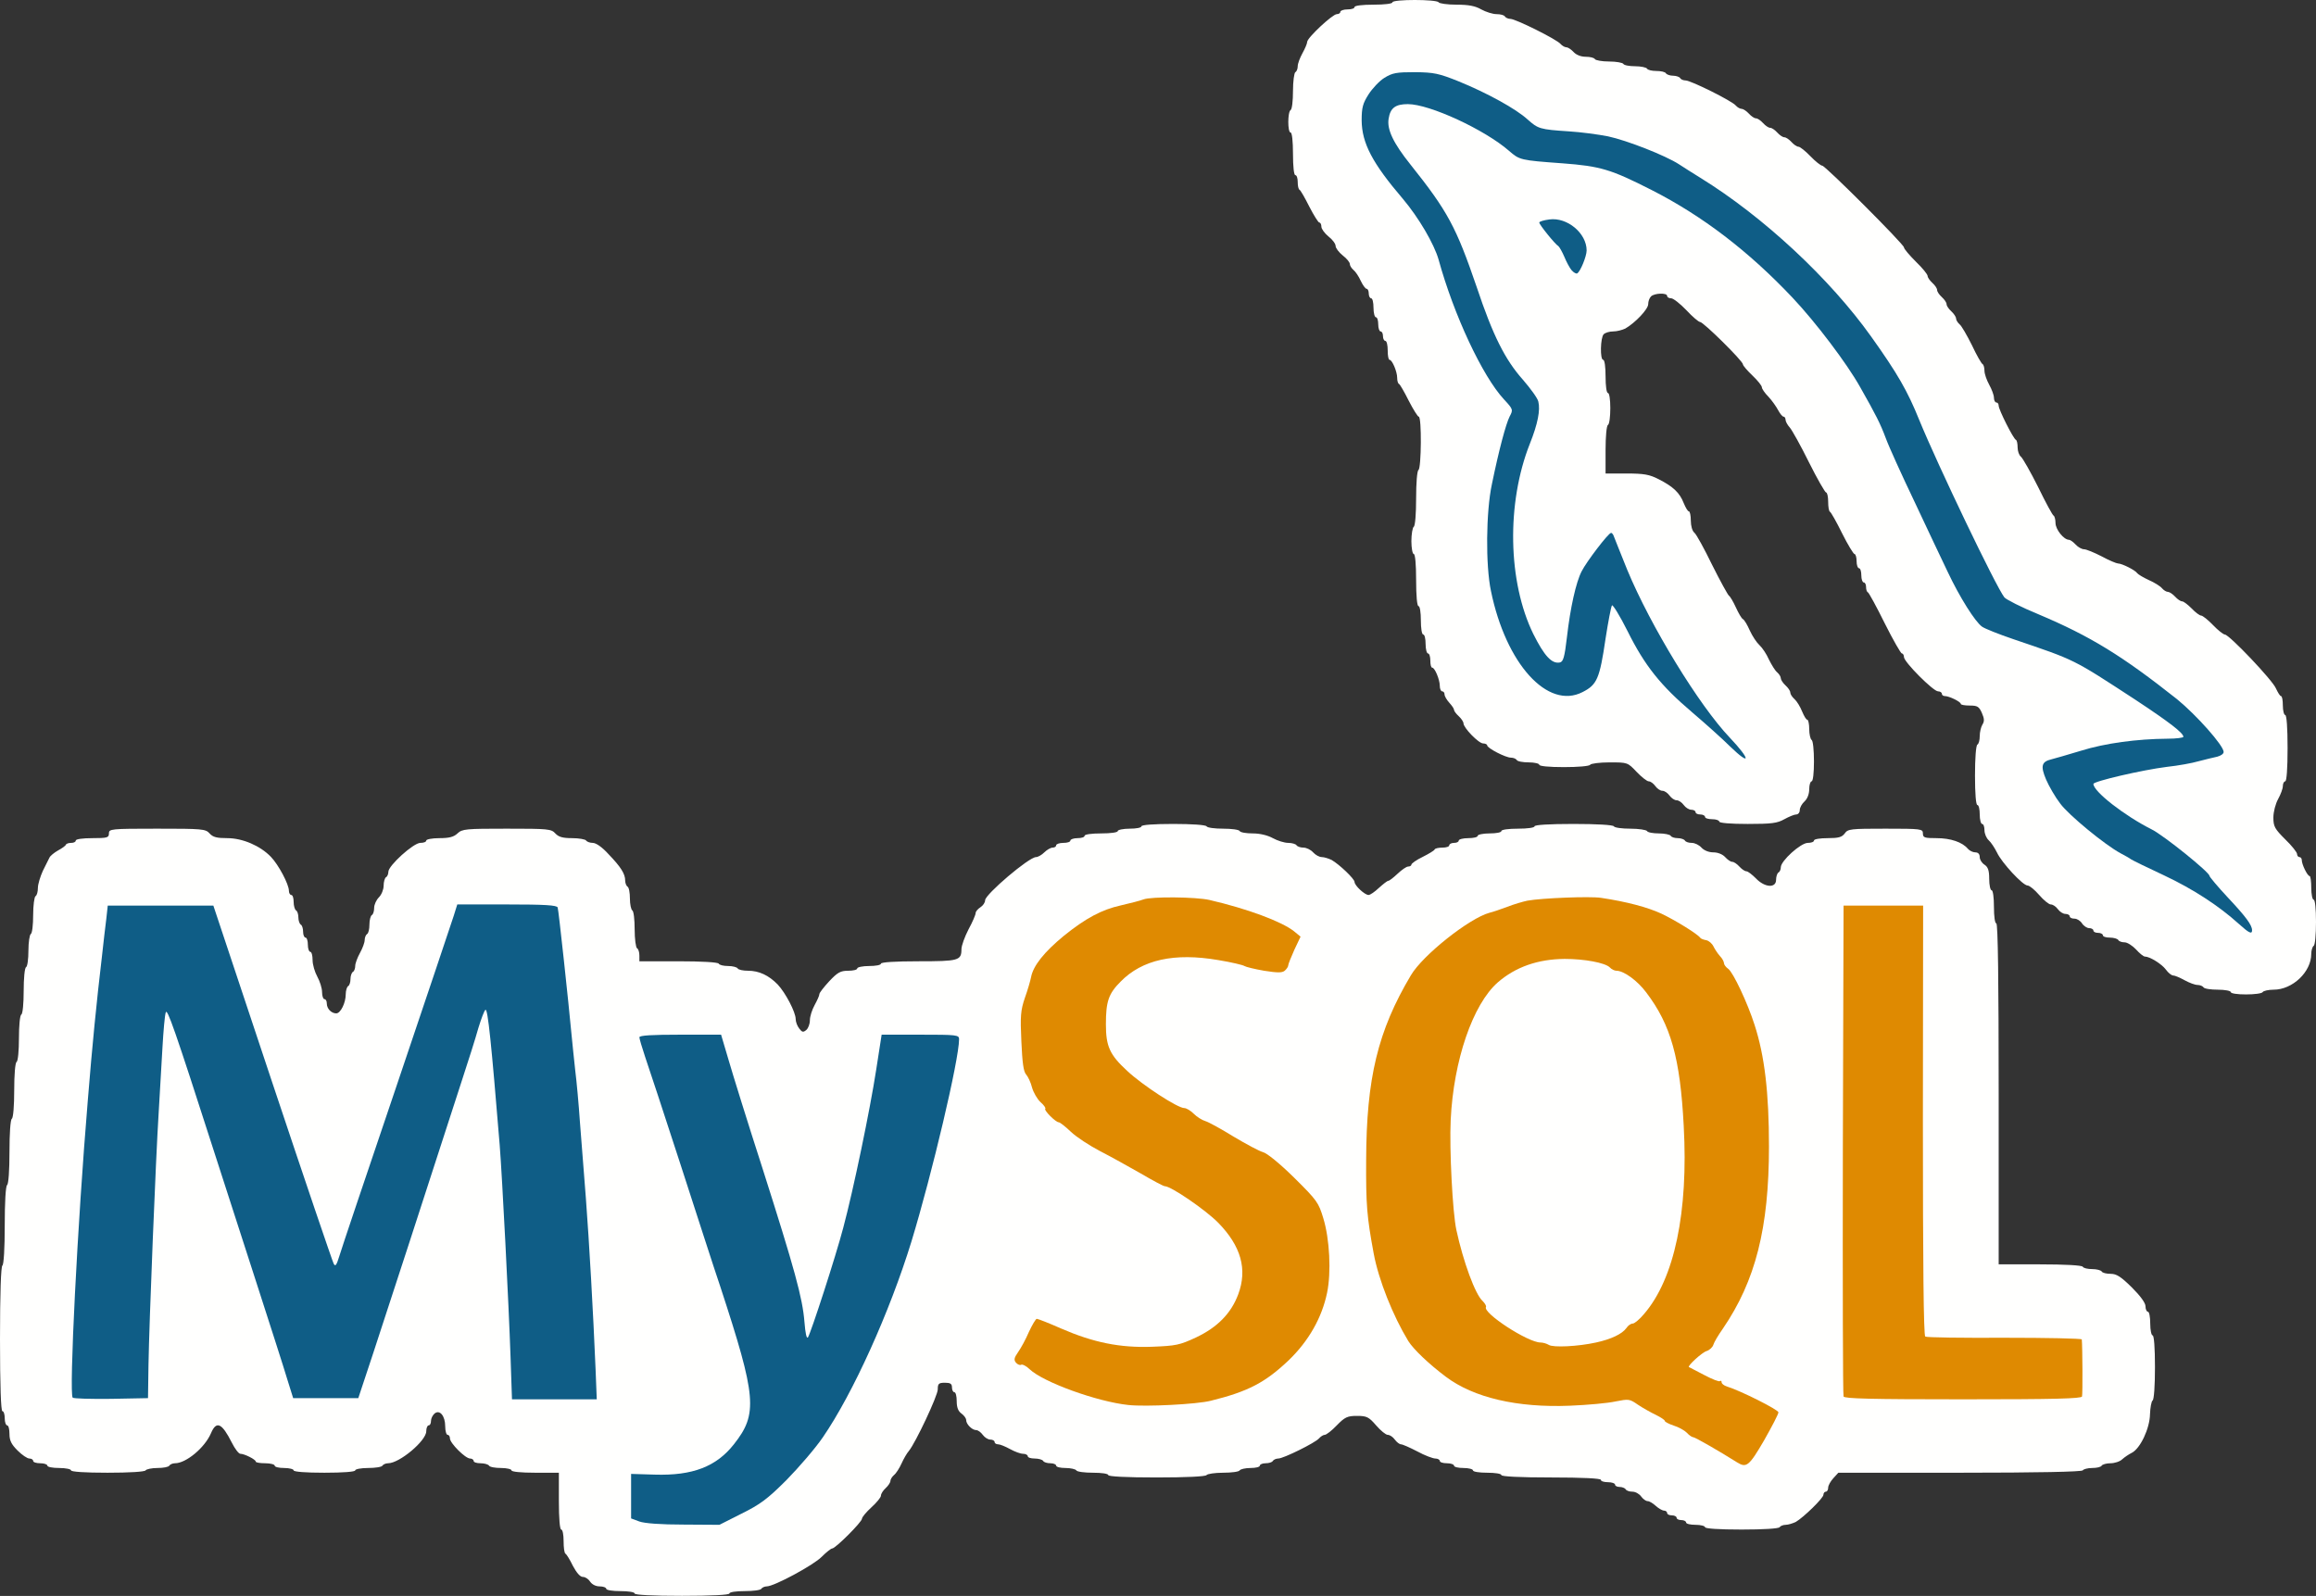 <svg width="100%" height="100%" viewBox="0 0 978 674" version="1.1" xmlns="http://www.w3.org/2000/svg" xmlns:xlink="http://www.w3.org/1999/xlink" xml:space="preserve" xmlns:serif="http://www.serif.com/" style="fill-rule:evenodd;clip-rule:evenodd;stroke-linejoin:round;stroke-miterlimit:2;">
    <rect x="0" y="0" width="978" height="674" fill="#333333" stroke="none"/>
    <g transform="matrix(1,0,0,1,-108,-262.025)">
        <g id="l7PIhvvCifdfoE3o0l1Lkj6">
            <g>
                <path id="pEtKlhdw9" d="M376,935C376,934.4 373.3,934 370,934C366.7,934 364,933.6 364,933C364,932.5 362.8,932 361.2,932C359.6,932 358,931.2 357.2,930C356.5,928.9 355.2,928 354.1,928C353,928 351.5,926.3 349.9,923.3C348.6,920.6 347.2,918.4 346.8,918.2C346.3,918 346,915.6 346,912.9C346,910.2 345.6,908 345,908C344.4,908 344,903.3 344,896L344,884L334,884C328,884 324,883.6 324,883C324,882.5 322,882 319.6,882C317.1,882 314.8,881.6 314.5,881C314.2,880.5 312.6,880 310.9,880C309.3,880 308,879.6 308,879C308,878.5 307.3,878 306.5,878C304.5,878 298,871.5 298,869.5C298,868.7 297.6,868 297,868C296.5,868 296,866.4 296,864.4C296,860 293.7,857.2 291.5,859C290.7,859.7 290,861.1 290,862.1C290,863.2 289.6,864 289,864C288.5,864 288,865.1 288,866.5C288,870.5 276.7,880 271.9,880C270.9,880 269.8,880.5 269.5,881C269.2,881.6 266.4,882 263.4,882C260.4,882 258,882.5 258,883C258,883.6 253,884 245,884C237,884 232,883.6 232,883C232,882.5 230.2,882 228,882C225.8,882 224,881.6 224,881C224,880.5 222.2,880 220,880C217.8,880 216,879.7 216,879.3C216,878.4 211.2,876 209.5,876C208.8,876 207.2,873.9 205.9,871.3C201.7,863 199.4,861.9 197.1,867.3C194.5,873.4 186.6,880 181.9,880C180.9,880 179.8,880.5 179.5,881C179.2,881.6 176.9,882 174.5,882C172.1,882 169.8,882.5 169.5,883C169.1,883.6 162.7,884 153.4,884C143.8,884 138,883.6 138,883C138,882.5 135.8,882 133,882C130.3,882 128,881.6 128,881C128,880.5 126.7,880 125,880C123.4,880 122,879.6 122,879C122,878.5 121.3,878 120.4,878C119.5,878 117.3,876.5 115.4,874.6C112.8,872 112,870.4 112,867.6C112,865.6 111.6,864 111,864C110.5,864 110,862.7 110,861C110,859.4 109.6,858 109,858C108.4,858 108,847.2 108,827.6C108,808.3 108.4,796.9 109,796.5C109.6,796.1 110,789.3 110,779.5C110,769.7 110.4,762.9 111,762.5C111.6,762.1 112,756.3 112,748.5C112,740.7 112.4,734.9 113,734.5C113.6,734.1 114,729 114,722.5C114,716 114.4,710.9 115,710.5C115.6,710.2 116,705.7 116,700.5C116,695.3 116.4,690.8 117,690.5C117.6,690.2 118,685.7 118,680.5C118,675.3 118.4,670.8 119,670.5C119.6,670.2 120,667 120,663.5C120,660 120.5,656.8 121,656.5C121.6,656.2 122,652.6 122,648.5C122,644.4 122.5,640.8 123,640.5C123.6,640.2 124,638.6 124,637C124,635.5 125,632.2 126.1,629.8C127.3,627.5 128.5,624.9 128.9,624.2C129.2,623.5 130.9,622.1 132.5,621.2C134.2,620.3 135.7,619.2 135.8,618.8C136,618.3 137,618 138.1,618C139.1,618 140,617.6 140,617C140,616.4 143,616 147,616C153.3,616 154,615.8 154,614C154,612.1 154.7,612 174.3,612C193.4,612 194.8,612.1 196.5,614C197.9,615.6 199.6,616 204,616C210.4,616 217.9,619.2 222.4,623.9C225.6,627.2 230,635.5 230,638.2C230,639.2 230.5,640 231,640C231.6,640 232,641.3 232,642.9C232,644.6 232.5,646.2 233,646.5C233.6,646.8 234,648.2 234,649.5C234,650.8 234.5,652.2 235,652.5C235.6,652.8 236,654.2 236,655.6C236,656.9 236.5,658 237,658C237.6,658 238,659.4 238,661C238,662.7 238.5,664 239,664C239.6,664 240,665.6 240,667.5C240,669.4 240.9,672.5 242,674.5C243.1,676.5 244,679.4 244,681C244,682.7 244.5,684 245,684C245.6,684 246,684.8 246,685.8C246,688 247.9,690 250,690C251.8,690 254,685.6 254,681.9C254,680.4 254.5,678.8 255,678.5C255.6,678.2 256,676.8 256,675.5C256,674.2 256.5,672.8 257,672.5C257.6,672.2 258,671 258,670C258,668.9 258.9,666.5 260,664.5C261.1,662.5 262,660.1 262,659C262,658 262.5,656.8 263,656.5C263.6,656.2 264,654.4 264,652.5C264,650.6 264.5,648.8 265,648.5C265.6,648.2 266,646.8 266,645.4C266,644.1 266.9,642.1 268,641C269.1,639.9 270,637.7 270,636.1C270,634.4 270.5,632.8 271,632.5C271.6,632.2 272,631.1 272,630.2C272,627.6 282.6,618 285.5,618C286.9,618 288,617.6 288,617C288,616.5 290.5,616 293.5,616C297.7,616 299.6,615.5 301.2,614C303.2,612.1 304.8,612 322,612C339.4,612 340.8,612.1 342.5,614C343.9,615.5 345.6,616 349.6,616C352.5,616 355.2,616.5 355.5,617C355.8,617.5 357.1,618 358.3,618C359.7,618 362.3,619.8 365,622.8C370.2,628.2 372,631.1 372,633.9C372,635 372.5,636.2 373,636.5C373.6,636.8 374,639.1 374,641.5C374,643.9 374.5,646.2 375,646.5C375.6,646.8 376,650.4 376,654.5C376,658.6 376.5,662.2 377,662.5C377.6,662.8 378,664.2 378,665.6L378,668L394.4,668C404.3,668 411.1,668.4 411.5,669C411.8,669.6 413.6,670 415.5,670C417.4,670 419.2,670.5 419.5,671C419.8,671.6 421.8,672 423.9,672C428.5,672 432.6,673.9 436.4,677.8C439.7,681.3 444,689.5 444,692.4C444,693.6 444.7,695.4 445.5,696.4C446.7,698 447.2,698.1 448.5,697C449.3,696.3 450,694.5 450,692.9C450,691.3 450.9,688.5 452,686.5C453.1,684.5 454,682.5 454,681.9C454,681.3 455.9,678.9 458.2,676.4C461.7,672.7 462.9,672 466.2,672C468.3,672 470,671.6 470,671C470,670.5 472.3,670 475,670C477.8,670 480,669.6 480,669C480,668.4 485.9,668 495.8,668C512.8,668 514,667.7 514,662.9C514,661.4 515.4,657.6 517,654.5C518.7,651.4 520,648.3 520,647.6C520,647 520.9,645.9 522,645.2C523.1,644.5 524,643.2 524,642.2C524.1,639.7 542.5,624 545.5,624C546.3,624 547.9,623.1 549,622C550.1,620.9 551.7,620 552.5,620C553.3,620 554,619.6 554,619C554,618.5 555.4,618 557,618C558.7,618 560,617.6 560,617C560,616.5 561.4,616 563,616C564.7,616 566,615.6 566,615C566,614.4 569,614 573,614C577,614 580,613.6 580,613C580,612.5 582.3,612 585,612C587.8,612 590,611.6 590,611C590,610.4 595.1,610 603.4,610C611.3,610 617.1,610.4 617.5,611C617.8,611.6 621,612 624.5,612C628,612 631.2,612.4 631.5,613C631.8,613.6 634.3,614 637,614C640.1,614 643.3,614.8 645.5,616C647.5,617.1 650.4,618 652,618C653.6,618 655.2,618.5 655.5,619C655.8,619.5 657.1,620 658.4,620C659.7,620 661.5,620.9 662.5,622C663.5,623.1 665.1,624 666.2,624C667.2,624 669,624.6 670.3,625.2C673.6,627.1 680,633.2 680,634.5C680,636 684.3,640 685.9,640C686.6,640 688.5,638.7 690.3,637C692.1,635.4 693.8,634 694.3,634C694.7,634 696.4,632.7 698.2,631C699.9,629.4 701.9,628 702.6,628C703.4,628 704,627.6 704,627.2C704,626.7 706.1,625.2 708.8,623.9C711.4,622.6 713.7,621.2 713.8,620.8C714,620.3 715.5,620 717.1,620C718.7,620 720,619.6 720,619C720,618.5 720.9,618 722,618C723.1,618 724,617.6 724,617C724,616.5 725.8,616 728,616C730.2,616 732,615.6 732,615C732,614.5 734.3,614 737,614C739.8,614 742,613.6 742,613C742,612.4 745,612 749,612C753,612 756,611.6 756,611C756,610.4 762.1,610 772.4,610C782.3,610 789.1,610.4 789.5,611C789.8,611.6 793,612 796.5,612C800,612 803.2,612.5 803.5,613C803.8,613.6 806.1,614 808.5,614C810.9,614 813.2,614.5 813.5,615C813.8,615.6 815.2,616 816.5,616C817.8,616 819.2,616.5 819.5,617C819.8,617.6 821.1,618 822.4,618C823.7,618 825.5,618.9 826.5,620C827.6,621.2 829.6,622 831.5,622C833.4,622 835.4,622.8 836.5,624C837.5,625.1 838.8,626 839.5,626C840.2,626 841.5,626.9 842.5,628C843.5,629.1 844.8,630 845.5,630C846.1,630 847.9,631.4 849.5,633C853.2,636.9 858,637.2 858,633.6C858,632.2 858.5,630.8 859,630.5C859.6,630.2 860,629.2 860,628.3C860,625.6 868.4,618 871.4,618C872.8,618 874,617.6 874,617C874,616.4 876.6,616 879.8,616C884.4,616 885.8,615.6 887,614C888.3,612.1 889.6,612 904.2,612C919.3,612 920,612.1 920,614C920,615.8 920.7,616 925.8,616C931.7,616 936.7,617.7 939,620.5C939.7,621.3 941.1,622 942.1,622C943.3,622 944,622.7 944,624C944,625.1 944.9,626.5 946,627.2C947.5,628.2 948,629.6 948,633.2C948,635.9 948.5,638 949,638C949.6,638 950,641 950,645C950,649 950.4,652 951,652C951.7,652 952,676.7 952,724L952,796L969.4,796C980,796 987.1,796.4 987.5,797C987.8,797.6 989.6,798 991.5,798C993.4,798 995.2,798.5 995.5,799C995.8,799.6 997.5,800 999.3,800C1001.8,800 1003.6,801.2 1008.2,805.7C1011.9,809.4 1014,812.3 1014,813.7C1014,815 1014.5,816 1015,816C1015.6,816 1016,818.3 1016,821C1016,823.8 1016.5,826 1017,826C1017.6,826 1018,831.1 1018,839.4C1018,847.3 1017.6,853.1 1017,853.5C1016.5,853.8 1016,856.5 1015.9,859.3C1015.8,865.3 1011.8,873.8 1008.2,875.6C1007,876.2 1005.2,877.4 1004.2,878.3C1003.2,879.3 1000.9,880 999.2,880C997.5,880 995.8,880.5 995.5,881C995.2,881.6 993.4,882 991.5,882C989.6,882 987.8,882.5 987.5,883C987.1,883.6 968.7,884 935.6,884L884.3,884L882.2,886.3C881,887.6 880,889.4 880,890.3C880,891.2 879.6,892 879,892C878.5,892 878,892.6 878,893.3C878,894.7 869.7,902.8 866.3,904.8C865,905.4 863.1,906 862.1,906C861,906 859.8,906.5 859.5,907C859.1,907.6 852.7,908 843.4,908C833.8,908 828,907.6 828,907C828,906.5 826.2,906 824,906C821.8,906 820,905.6 820,905C820,904.5 819.1,904 818,904C816.9,904 816,903.6 816,903C816,902.5 815.1,902 814,902C812.9,902 812,901.6 812,901C812,900.5 811.4,900 810.7,900C810,900 808.4,899.1 807.2,898C806,896.9 804.5,896 803.8,896C803,896 801.8,895.1 801,894C800.2,892.9 798.6,892 797.3,892C796.1,892 794.8,891.6 794.5,891C794.2,890.5 793,890 791.9,890C790.9,890 790,889.6 790,889C790,888.5 788.7,888 787,888C785.4,888 784,887.6 784,887C784,886.4 776.3,886 763,886C749.7,886 742,885.6 742,885C742,884.4 739.3,884 736,884C732.7,884 730,883.6 730,883C730,882.5 728.2,882 726,882C723.8,882 722,881.6 722,881C722,880.5 720.7,880 719,880C717.4,880 716,879.6 716,879C716,878.5 715.1,878 714.1,878C713.1,878 709.6,876.7 706.5,875C703.4,873.4 700.3,872 699.6,872C699,872 697.8,871.1 697,870C696.2,868.9 694.9,868 694,868C693.2,868 691,866.2 689.1,864C686,860.4 685.1,860 681,860C677,860 675.9,860.5 672.5,864C670.4,866.2 668.1,868 667.4,868C666.8,868 665.7,868.7 665,869.5C663.5,871.3 650,878 647.8,878C646.9,878 645.8,878.5 645.5,879C645.2,879.6 643.8,880 642.4,880C641.1,880 640,880.5 640,881C640,881.6 638.2,882 636.1,882C633.9,882 631.8,882.5 631.5,883C631.2,883.6 628,884 624.5,884C621,884 617.8,884.5 617.5,885C617.1,885.6 609,886 596.4,886C583.5,886 576,885.6 576,885C576,884.4 573.2,884 569.6,884C566,884 562.8,883.6 562.5,883C562.2,882.5 560.1,882 557.9,882C555.8,882 554,881.6 554,881C554,880.5 552.9,880 551.6,880C550.2,880 548.8,879.6 548.5,879C548.2,878.5 546.6,878 544.9,878C543.3,878 542,877.6 542,877C542,876.5 541.1,876 540,876C538.9,876 536.5,875.1 534.5,874C532.5,872.9 530.3,872 529.5,872C528.7,872 528,871.6 528,871C528,870.5 527.2,870 526.2,870C525.2,870 523.8,869.1 523,868C522.2,866.9 521,866 520.2,866C518.5,866 516,863.5 516,861.8C516,861 515.1,859.8 514,859C512.6,858 512,856.4 512,853.8C512,851.7 511.6,850 511,850C510.5,850 510,849.1 510,848C510,846.4 509.3,846 507,846C504.4,846 504,846.4 504,848.8C504,851.5 494.6,871.4 491.8,874.8C491,875.7 489.6,878.1 488.7,880.1C487.8,882.1 486.4,884.3 485.5,885C484.7,885.7 484,886.8 484,887.5C484,888.1 483.1,889.5 482,890.5C480.9,891.5 480,892.9 480,893.7C480,894.4 478.2,896.6 476,898.6C473.8,900.6 472,902.8 472,903.4C472,904.8 460.8,916 459.4,916C458.9,916 456.9,917.6 455,919.5C451.6,923 434.9,932 431.8,932C430.9,932 429.8,932.5 429.5,933C429.2,933.6 426,934 422.4,934C418.8,934 416,934.4 416,935C416,935.6 408.7,936 396,936C383.3,936 376,935.6 376,935ZM418.1,898.3C426,894.4 429.1,892.1 437.1,884.1C442.3,878.8 449.3,870.7 452.5,866C468.2,843.2 483.8,806 495.5,764C500.8,745.2 509,708.8 509,704.4L509,702L483.3,702L481,716.8C475.5,752.9 464.4,797.5 453.8,825.8C452,830.6 451.6,831 448.6,831L445.3,831L444.7,823.3C443.9,813.2 440.6,801.2 427,758.5C420.8,739.3 414.4,718.7 412.7,712.8L409.5,702L396.3,702C389,702 383,702.4 383,702.8C383,703.7 391.8,731.4 402.4,763.5C406.5,776.2 412.2,793.5 415,802C425,832.6 427.2,840.9 427.7,851.3C428.4,862.7 427.1,867.2 420.9,875C413.6,884.2 403.9,888 387.2,888L376.9,888L377.2,894.2C377.5,900.2 377.6,900.4 381,901.6C383,902.3 389.6,902.9 396.6,902.9L408.8,903L418.1,898.3ZM849.5,868C852.1,863.5 854,859.7 853.8,859.4C853.5,859.2 847,856.1 839.4,852.6C817.1,842.3 818.1,842.9 818,839.3C818,835.8 822,830.7 825.7,829.6C826.9,829.2 828.2,828 828.5,827C828.8,825.9 830.6,822.9 832.5,820.2C845.9,800.7 852,777.5 852,746.2C852,726.7 850,710.4 845.9,697.8C843,688.7 836.9,675.7 834.8,674.2C833.8,673.5 833,672.4 833,671.8C833,671.2 832.3,669.8 831.3,668.8C830.4,667.8 829.2,666 828.6,664.8C828,663.5 826.6,662.3 825.5,662.1C824.4,661.9 823.3,661.5 823,661.1C821.9,659.5 812.5,653.7 806.6,650.9C797.1,646.5 787.4,644.6 773,644.6C759.2,644.6 754.3,645.4 742.5,649.7C720.2,657.9 705.4,673.6 695.9,699.2C690.7,713.4 688,731.4 688,752.4C688,769.5 688.4,773.6 691.1,788.5C693.2,799.6 699.2,814.7 705.7,825.4C709.8,832 724,843.3 732.7,846.8C745.4,852 766.1,854.2 780,852C783,851.5 788.5,850.8 792.2,850.4C798.4,849.8 799.3,849.9 802.7,852.3C804.8,853.7 808.2,855.6 810.3,856.6C812.3,857.6 814,858.7 814,859.1C814,859.5 815.7,860.4 817.8,861.1C819.8,861.7 822.3,863.1 823.3,864.1C824.3,865.2 825.5,866 826,866C826.5,866 830.6,868.3 835.1,871C839.6,873.8 843.7,876 844.1,876C844.5,876 846.9,872.4 849.5,868ZM616.3,850.5C631.1,847 638.6,843.2 648,834.5C660.6,822.8 666,810.9 666,795.1C666,789 665.4,784.3 663.9,779.4C661.8,773 661,771.8 651.5,762.4C645.4,756.4 640,752 638.3,751.6C636.8,751.2 631.2,748.2 626,745.1C620.8,741.9 615.4,738.9 614,738.5C612.6,738.1 610.4,736.7 609.1,735.4C607.8,734.1 606,733 605.1,733C602.3,733 587.4,723.3 581,717.3C573.1,710 572,707.2 572,694.6C572,681.9 572.8,679 578.2,673.6C584.8,666.9 591.8,664.1 604.3,663.4C614.7,662.7 634,665 636.6,667.1C637.2,667.6 640.1,668.1 643,668.3L648.2,668.5L650,663.6C651.8,659 651.8,658.6 650.2,657.4C645.8,654 629.9,648.4 615.7,645.1C610,643.8 597,643.6 593.8,644.9C592.5,645.4 588.2,646.5 584.3,647.4C576.1,649.2 569.5,652.8 560.2,660.3C553.9,665.5 547,673.4 547,675.5C547,676.2 545.8,680.3 544.4,684.6C542.1,691.6 541.9,693.5 542.4,701.9C542.8,707.9 543.5,711.9 544.4,712.9C545.2,713.8 546.3,716.2 546.8,718.3C547.4,720.4 549,723.2 550.4,724.5C551.8,725.8 553,727.3 553,727.7C553.1,729.1 556.8,733 557.9,733C558.6,733 560.9,734.8 563.2,737C565.5,739.2 571,742.8 575.4,745.1C579.9,747.4 587.6,751.7 592.7,754.6C597.8,757.6 602.3,760 602.9,760C605.5,760 620.1,770 625.4,775.4C632.7,782.8 634.7,787.3 635.6,797.6C636.1,804.4 635.9,806.4 634,811.4C630.8,819.7 625.1,825.6 616,829.9C608.7,833.3 608.1,833.5 594.9,833.8C578.8,834.3 568.9,832.6 556.1,827.4C551.5,825.5 547.5,824.1 547.3,824.4C547,824.7 545.8,827 544.6,829.7L542.4,834.4L545.5,837.1C552.1,842.9 574.2,850.9 587.5,852.4C594.6,853.1 609.3,852.2 616.3,850.5ZM167.7,839C168.1,817.1 170.1,760.9 171,746.5C171.5,738.3 172.4,722.5 173,711.5C174.6,684 174.4,685 178.4,685L181.8,685L189,707.3C193,719.5 198.7,736.9 201.6,746C204.5,755.1 212.1,778.5 218.4,798C224.7,817.5 231,837.1 232.3,841.5L234.8,849.5L256.3,849.5L262.6,830.5C274.1,795.5 303.1,706 307.2,693C309.5,685.6 309.5,685.5 313.1,685.2L316.7,684.9L317.9,695.7C319,706.1 320.1,719.4 322,742.5C323.1,756.5 325.8,809.1 326.6,832.3L327.2,850L356.5,850L356.3,840.8C355.9,825.6 354,790.8 352.4,771C351.6,760.8 350.5,746.4 349.9,739C349.4,731.6 348.5,721.7 347.9,717C347.4,712.3 346.7,705.8 346.4,702.5C345.1,688.5 340.9,649.4 340.5,648.3C340.2,647.3 335.6,647 322.1,647L304.1,647L302.6,651.8C301.8,654.4 290.9,686.7 278.5,723.5C266,760.4 255.2,792.6 254.4,795.3C253,799.7 252.7,800 249.5,800C246.5,800 246,799.6 244.6,795.8C243.7,793.4 232.2,759.1 219.1,719.5L195.1,647.5L156.5,647.5L155.9,653C155.5,656 154.7,663 154.1,668.5C151,695 150.1,704.8 145.5,762C143.6,784.7 140.9,847.9 141.7,849.3C141.9,849.7 147.9,849.9 154.8,849.8L167.5,849.5L167.7,839ZM984,850L984,829.8L951.7,830.1C934,830.3 918.9,830.1 918.2,829.7C917.3,829 917,809.6 917,737.9L917,646.9L903.3,647.2L889.5,647.5L889.3,747.5C889.1,802.5 889.2,848.1 889.5,848.8C889.8,849.7 900.3,850 937,850L984,850Z" style="fill:rgb(255,255,254);fill-rule:nonzero;"/>
                <path id="pesmMwJQQ" d="M759,833C758.2,832.5 756.6,832 755.5,832C749.8,832 734.8,822.1 731.6,816.2C728.1,810 724.7,802.5 723.9,799.6C719.6,783.1 718.9,779.1 717.9,762.5C715.7,724.9 719.4,702.2 731.2,681.5C735.4,674.1 743.7,668.2 754,665.4C763.4,662.7 787.3,664.2 790.8,667.6C791.5,668.4 792.8,669 793.6,669C800.4,669 811.6,682.8 816.5,697.2C819.1,705.2 821.8,724.4 822.4,740C823.9,777.3 817.9,805.3 805.3,819.9C803.4,822.2 801.2,824 800.5,824C799.7,824 798.5,824.8 797.8,825.9C794.7,830.3 784.8,833.1 770,833.7C764.6,833.9 759.9,833.6 759,833Z" style="fill:rgb(255,255,254);fill-rule:nonzero;"/>
                <path id="p18veizpbW" d="M1050,681C1050,680.5 1047.6,680 1044.6,680C1041.6,680 1038.8,679.6 1038.5,679C1038.2,678.5 1037,678 1036,678C1034.9,678 1032.5,677.1 1030.5,676C1028.5,674.9 1026.4,674 1025.7,674C1025,674 1023.6,672.9 1022.6,671.5C1020.8,669.1 1015.8,666 1013.7,666C1013.2,666 1011.5,664.7 1010,663C1008.5,661.4 1006.3,660 1005.2,660C1004,660 1002.8,659.6 1002.5,659C1002.2,658.5 1000.6,658 998.9,658C997.3,658 996,657.6 996,657C996,656.5 995.1,656 994,656C992.9,656 992,655.6 992,655C992,654.5 991.2,654 990.2,654C989.3,654 987.9,653.1 987.2,652C986.5,650.9 985.1,650 984,650C982.9,650 982,649.6 982,649C982,648.5 981.2,648 980.2,648C979.2,648 977.8,647.1 977,646C976.2,644.9 974.9,644 974,644C973.2,644 971,642.2 969.1,640C967.2,637.8 965,636 964.2,636C962.2,636 953.3,626.4 951.3,622.1C950.3,620.1 948.8,617.8 947.8,616.9C946.8,616 946,614.1 946,612.6C946,611.2 945.6,610 945,610C944.5,610 944,608.2 944,606C944,603.8 943.6,602 943,602C942.4,602 942,597.2 942,589.6C942,582.3 942.4,576.9 943,576.5C943.6,576.2 944,574.6 944,572.9C944,571.3 944.5,569.1 945.1,568.1C946,566.7 946,565.6 944.9,563.1C943.7,560.4 943,560 939.8,560C937.7,560 936,559.7 936,559.3C936,558.4 931.1,556 929.3,556C928.6,556 928,555.6 928,555C928,554.5 927.3,554 926.4,554C924.4,554 912,541.6 912,539.5C912,538.7 911.6,538 911.1,538C910.7,538 907.4,532.3 903.9,525.3C900.4,518.2 897.2,512.4 896.8,512.2C896.3,512 896,511 896,509.9C896,508.9 895.6,508 895,508C894.5,508 894,506.7 894,505C894,503.4 893.6,502 893,502C892.5,502 892,500.7 892,499C892,497.4 891.6,496 891.1,496C890.7,496 888.3,492.1 885.9,487.3C883.5,482.4 881.2,478.4 880.8,478.2C880.3,478 880,476.1 880,473.9C880,471.8 879.6,470 879.1,470C878.7,470 875.4,464.3 871.9,457.3C868.4,450.2 864.7,443.6 863.8,442.6C862.8,441.5 862,440 862,439.3C862,438.6 861.6,438 861.2,438C860.7,438 859.7,436.8 858.9,435.3C858.1,433.8 856.3,431.2 854.8,429.6C853.2,428 852,426.2 852,425.6C852,424.9 850.2,422.7 848,420.6C845.8,418.5 844,416.4 844,415.9C844,414.5 827.3,398 825.9,398C825.3,398 822.7,395.8 820.1,393C817.5,390.3 814.6,388 813.7,388C812.8,388 812,387.6 812,387C812,385.6 806.6,385.8 805.2,387.2C804.5,387.9 804,389.3 804,390.5C804,392.6 798.5,398.4 794.3,400.8C793,401.4 790.8,402 789.2,402C787.7,402 785.9,402.5 785.2,403.2C783.8,404.6 783.6,414 785,414C785.6,414 786,417 786,421C786,425 786.4,428 787,428C787.6,428 788,430.8 788,434.4C788,438 787.6,441.2 787,441.5C786.4,441.8 786,446.5 786,452.1L786,462L794.8,462C802.2,462 804.5,462.4 808.4,464.4C814.5,467.5 817.3,470.1 819,474.5C819.8,476.4 820.7,478 821.2,478C821.6,478 822,479.7 822,481.9C822,484.1 822.6,486.3 823.5,487C824.3,487.6 827.7,493.8 831,500.6C834.4,507.4 837.6,513.2 838.1,513.6C838.6,513.9 839.9,516.1 841,518.5C842.1,520.9 843.4,523.2 844,523.5C844.6,523.8 845.9,526 846.9,528.3C848,530.7 849.8,533.4 851,534.5C852.2,535.6 854,538.3 855,540.6C856.1,542.8 857.6,545.3 858.5,546C859.3,546.7 860,547.8 860,548.5C860,549.1 860.9,550.5 862,551.5C863.1,552.5 864,553.8 864,554.5C864,555.2 864.8,556.4 865.8,557.3C866.8,558.2 868.2,560.5 869,562.5C869.8,564.4 870.7,566 871.2,566C871.6,566 872,567.8 872,569.9C872,572.1 872.5,574.2 873,574.5C873.6,574.8 874,578.9 874,583.6C874,588.5 873.6,592 873,592C872.5,592 872,593.5 872,595.3C872,597.4 871.2,599.4 870,600.5C868.9,601.5 868,603.1 868,604.2C868,605.2 867.3,606 866.5,606C865.7,606 863.5,606.9 861.5,608C858.5,609.7 856.1,610 846,610C838.7,610 834,609.6 834,609C834,608.5 832.7,608 831,608C829.4,608 828,607.6 828,607C828,606.5 827.1,606 826,606C824.9,606 824,605.6 824,605C824,604.5 823.2,604 822.2,604C821.2,604 819.8,603.1 819,602C818.2,600.9 816.9,600 816,600C815.1,600 813.8,599.1 813,598C812.2,596.9 810.9,596 810,596C809.1,596 807.8,595.1 807,594C806.2,592.9 805,592 804.2,592C803.5,592 801.2,590.2 799.1,588C795.3,584 795.3,584 787.7,584C783.5,584 779.8,584.5 779.5,585C779.2,585.6 774.3,586 768.4,586C762.1,586 758,585.6 758,585C758,584.5 756,584 753.6,584C751.1,584 748.8,583.6 748.5,583C748.2,582.5 747.1,582 746,582C743.8,582 736,578 736,576.8C736,576.4 735.2,576 734.3,576C732.4,576 726,569.4 726,567.5C726,566.9 725.1,565.5 724,564.5C722.9,563.5 722,562.3 722,561.8C722,561.3 721.1,560 720,558.8C718.9,557.6 718,556 718,555.3C718,554.6 717.6,554 717,554C716.5,554 716,553 716,551.7C716,549.1 713.9,544 712.8,544C712.3,544 712,542.7 712,541C712,539.4 711.6,538 711,538C710.5,538 710,536.2 710,534C710,531.8 709.6,530 709,530C708.4,530 708,527.3 708,524C708,520.7 707.6,518 707,518C706.4,518 706,513.7 706,507C706,500.3 705.6,496 705,496C704.5,496 704,493.6 704,490.6C704,487.6 704.5,484.8 705,484.5C705.6,484.1 706,479 706,472.5C706,466 706.4,460.9 707,460.5C708.2,459.7 708.4,438 707.1,438C706.7,438 704.8,435 702.9,431.3C701,427.5 699.2,424.4 698.8,424.2C698.3,424 698,422.8 698,421.6C698,419 695.9,414 694.8,414C694.3,414 694,412.2 694,410C694,407.8 693.6,406 693,406C692.5,406 692,405.1 692,404C692,402.9 691.6,402 691,402C690.5,402 690,400.7 690,399C690,397.4 689.6,396 689,396C688.5,396 688,394.2 688,392C688,389.8 687.6,388 687,388C686.5,388 686,387.1 686,386C686,384.9 685.6,384 685.1,384C684.6,384 683.5,382.5 682.6,380.6C681.8,378.8 680.4,376.7 679.5,376C678.7,375.3 678,374.2 678,373.5C678,372.8 676.7,371.2 675,369.9C673.4,368.6 672,366.8 672,365.9C672,365 670.7,363.2 669,361.9C667.4,360.6 666,358.7 666,357.8C666,356.8 665.6,356 665.1,356C664.7,356 662.8,353 660.9,349.3C659,345.5 657.2,342.4 656.8,342.2C656.3,342 656,340.5 656,338.9C656,337.3 655.6,336 655,336C654.4,336 654,332.3 654,327C654,321.7 653.6,318 653,318C651.7,318 651.7,309.3 653,308.5C653.6,308.2 654,304.6 654,300.5C654,296.4 654.5,292.8 655,292.5C655.6,292.2 656,291 656,290C656,288.9 656.9,286.5 658,284.5C659.1,282.5 660,280.4 660,279.7C660,278 670.7,268 672.5,268C673.3,268 674,267.6 674,267C674,266.5 675.4,266 677,266C678.7,266 680,265.6 680,265C680,264.4 683.3,264 688,264C692.7,264 696,263.6 696,263C696,261.7 714.7,261.7 715.5,263C715.8,263.5 719.2,264 723,264C728.1,264 730.9,264.5 733.5,266C735.5,267.1 738.4,268 740,268C741.6,268 743.2,268.4 743.5,269C743.8,269.5 744.9,270 745.8,270C748,270 765.5,278.7 767,280.6C767.7,281.4 768.8,282 769.5,282C770.1,282 771.5,282.9 772.5,284C773.6,285.2 775.6,286 777.6,286C779.4,286 781.2,286.4 781.5,287C781.8,287.5 784.5,288 787.5,288C790.5,288 793.2,288.5 793.5,289C793.8,289.6 796.1,290 798.5,290C800.9,290 803.2,290.5 803.5,291C803.8,291.6 805.6,292 807.5,292C809.4,292 811.2,292.4 811.5,293C811.8,293.5 813.2,294 814.5,294C815.8,294 817.2,294.5 817.5,295C817.8,295.6 818.9,296 819.8,296C822,296 839.5,304.7 841,306.6C841.7,307.4 842.8,308 843.5,308C844.1,308 845.5,308.9 846.5,310C847.5,311.1 848.8,312 849.5,312C850.2,312 851.5,312.9 852.5,314C853.5,315.1 854.8,316 855.5,316C856.2,316 857.5,316.9 858.5,318C859.5,319.1 860.8,320 861.5,320C862.2,320 863.5,320.9 864.5,322C865.5,323.1 866.8,324 867.5,324C868.1,324 870.4,325.8 872.5,328C874.6,330.2 876.9,332 877.5,332C878.8,332 912,365.2 912,366.5C912,367.1 914.3,369.8 917,372.5C919.8,375.2 922,377.9 922,378.6C922,379.2 922.9,380.5 924,381.5C925.1,382.5 926,383.8 926,384.5C926,385.2 926.9,386.5 928,387.5C929.1,388.5 930,389.8 930,390.5C930,391.2 930.9,392.5 932,393.5C933.1,394.5 934,395.9 934,396.5C934,397.2 934.7,398.3 935.5,399C936.3,399.6 938.6,403.6 940.7,407.8C942.7,412.1 944.8,415.7 945.2,415.8C945.6,416 946,417.2 946,418.6C946,419.9 946.9,422.5 948,424.5C949.1,426.5 950,428.9 950,430C950,431.1 950.5,432 951,432C951.6,432 952,432.6 952,433.4C952,435 958.2,447.4 959.3,447.8C959.7,448 960,449.4 960,451C960,452.5 960.6,454.3 961.4,454.9C962.2,455.6 965.5,461.4 968.7,467.8C971.8,474.2 974.8,479.7 975.2,479.8C975.6,480 976,481.4 976,482.9C976,485.6 979.5,490 981.7,490C982.2,490 983.5,490.9 984.5,492C985.5,493.1 987.1,494 988.1,494C989,494 992.4,495.4 995.5,497C998.6,498.7 1001.8,500 1002.4,500C1004.1,500 1009.8,502.9 1010.5,504.1C1010.9,504.6 1013,505.9 1015.4,507C1017.7,508 1020.3,509.6 1021,510.5C1021.7,511.3 1022.8,512 1023.5,512C1024.1,512 1025.5,512.9 1026.5,514C1027.5,515.1 1028.8,516 1029.5,516C1030.1,516 1031.9,517.4 1033.5,519C1035.1,520.7 1036.9,522 1037.5,522C1038.1,522 1040.4,523.8 1042.5,526C1044.6,528.2 1046.9,530 1047.5,530C1049.3,530 1067.7,549.3 1069.1,552.8C1069.9,554.5 1070.8,556 1071.2,556C1071.7,556 1072,557.8 1072,560C1072,562.2 1072.5,564 1073,564C1073.6,564 1074,569.3 1074,578C1074,586.7 1073.6,592 1073,592C1072.5,592 1072,592.9 1072,594C1072,595.1 1071.1,597.5 1070,599.5C1068.9,601.5 1068,604.9 1068,607.3C1068,611.1 1068.6,612.1 1073,616.5C1075.8,619.2 1078,622 1078,622.7C1078,623.4 1078.5,624 1079,624C1079.6,624 1080,624.6 1080,625.3C1080,627.1 1082.4,632 1083.3,632C1083.7,632 1084,634.3 1084,637C1084,639.8 1084.5,642 1085,642C1085.6,642 1086,645.8 1086,651.4C1086,656.7 1085.6,661.2 1085,661.5C1084.5,661.8 1084,663.4 1084,664.9C1084,672.5 1076.1,680 1068.1,680C1065.9,680 1063.8,680.5 1063.5,681C1063.2,681.6 1060,682 1056.4,682C1052.8,682 1050,681.6 1050,681ZM1038,634.5C1038,633.3 1018.1,617.6 1013.6,615.3C1005.5,611.2 995.4,604.2 992.1,600.4C989.8,597.8 989,595.9 989,593.1L989,589.3L1000.3,586.6C1006.4,585.2 1015.1,583.5 1019.4,583C1023.8,582.4 1030.6,581.2 1034.6,580.3L1041.7,578.5L1037.3,572.9C1031.6,565.5 1016.2,553.2 997,540.5C987.5,534.2 980.6,530.7 965.9,524.5C958.6,521.5 952.1,518.2 951.4,517.3C947.8,512.7 923.2,461.3 915.5,442.5C910.5,430.1 906.3,422.8 895.1,407.1C877.7,382.7 849.6,356.5 823,340.1C820,338.2 815.9,335.7 814,334.4C808.3,330.7 792,324.3 784,322.6C779.9,321.8 772.5,320.8 767.5,320.5C755.2,319.7 754.5,319.4 750.1,315.5C745.1,311 732.9,304.3 721,299.5C704.8,292.9 695.4,294.5 688.9,304.9C685.5,310.2 685.2,314.7 688,320.7C690.5,326.2 696.5,334.9 703.4,343C710,350.8 716.6,362 718.5,368.7C724.9,392 737,417.9 746,427.7C750.4,432.4 751.1,436 748.5,441C746.9,444.1 744,454.9 741,469.5C738.6,480.8 738.4,498.2 740.6,508.6C744.9,529.8 754.6,546.1 765.7,551.1C769.6,552.9 770.1,552.9 773.2,551.4C779.5,548.4 779.9,547.3 784.2,522L785.5,514.5L792.5,513.9L798.4,525.7C801.6,532.2 806.7,540.5 809.7,544.3C815.5,551.3 818.9,554.5 815.3,549.4C810.7,542.9 796.2,515.7 792.1,505.7L787.6,495L784.9,497.6C778.6,503.6 774.9,514.6 772.7,534L771.5,544.5L766.6,544.8C759.9,545.2 757.8,543.5 752.5,532.8C745.7,518.9 743.7,507.6 744.3,485C744.8,466.4 746,459.6 752.4,442.2C755.5,433.8 755.5,433.6 747.5,424.7C740.7,417.2 735.3,406.2 728.6,386.3C719.9,360.9 716.4,354.3 700.6,334.5C692.6,324.5 690.7,320.1 691.2,312.2C691.7,304 692.9,303 702.5,303C710.4,303 715.6,304.5 728.5,310.5C737.7,314.9 743,318.1 748.2,322.7C752.7,326.6 752.9,326.7 770.8,328C786.8,329.2 791.2,330.5 808.5,339.3C829.9,350.2 849.4,365.1 868,384.8C877.8,395.2 890.9,412.5 896.5,422.5C903.3,434.5 905,437.9 907.3,444C908.6,447.6 914.1,459.7 919.5,471C924.8,482.3 931.1,495.6 933.5,500.6C938.5,511.2 945.1,521.7 948,523.7C949.1,524.5 955.1,526.9 961.3,529C987.8,538 986.1,537.2 1012.5,554.4C1031.5,566.9 1033,568.3 1033,573.2L1033,577L1026.3,577C1013.4,577.1 999.9,578.9 989.7,582.1C984.1,583.8 978.5,585.4 977.2,585.7C975.2,586.2 975,586.7 975.5,588.9C977.8,598.3 998.6,616.8 1014.5,623.7C1016.7,624.6 1022.8,627.5 1028,630.1C1038.7,635.5 1038,635.1 1038,634.5ZM773.1,364.7C772.2,363.2 770,360.9 768.1,359.8L764.7,357.6L766.5,360.3C767.4,361.8 768.6,363 769,363C769.4,363 770.6,364.9 771.5,367.3C773,370.9 773.4,371.2 774,369.5C774.4,368.3 774.1,366.4 773.1,364.7Z" style="fill:rgb(255,255,254);fill-rule:nonzero;"/>
            </g>
        </g>
        <g id="l7gd5rxIp7poOBRf5tucIqO">
            <g>
                <path id="pxXGG5Fk" d="M378,904.6L374.5,903.3L374.5,884.5L384.5,884.8C400.5,885.3 410.5,881.4 417.9,872C428.1,859.1 427.5,852.2 412.2,805.5C409.4,797.3 401.8,773.6 395.1,753C388.4,732.4 381.8,712.3 380.4,708.3C379.1,704.4 378,700.7 378,700.1C378,699.3 383.4,699 395.3,699L412.5,699L415.7,709.8C417.4,715.7 423.8,736.3 430,755.5C443.6,798.2 446.9,810.2 447.7,820.3C448.1,825.2 448.6,827.6 449.2,826.8C450.5,824.7 460.9,792.7 464.1,780.5C468.4,764.4 475.4,730.7 478,713.8L480.3,699L496.6,699C512,699 513,699.1 513,700.9C513,709.5 501.6,757.7 492.9,786.3C483.7,816.2 468.2,850.5 455.5,869C452.3,873.7 445.3,881.8 440.1,887.1C432.1,895.1 429,897.4 421.1,901.3L411.8,906L396.6,905.9C387.1,905.9 380.2,905.4 378,904.6Z" style="fill:rgb(15,93,134);fill-rule:nonzero;"/>
                <path id="pRs6lrzHA" d="M138.7,852.3C137.1,850.7 140.7,778.9 145.1,726.5C147,703.1 148.7,685.8 151.1,665.5C151.7,660 152.5,653 152.9,650L153.5,644.5L198.1,644.5L223,719.3C236.7,760.4 248.4,794.8 248.9,795.7C249.6,797.1 250.1,796.4 251.3,792.5C252.1,789.7 263,757.4 275.5,720.5C287.9,683.7 298.8,651.4 299.6,648.8L301.1,644L322.1,644C338,644 343.2,644.3 343.5,645.3C343.9,646.4 348.1,685.5 349.4,699.5C349.7,702.8 350.4,709.3 350.9,714C351.5,718.7 352.4,728.6 352.9,736C353.5,743.4 354.6,757.8 355.4,768C356.8,786.5 358.5,816.2 359.5,840.3L360,853L324.2,853L323.6,835.3C322.8,812.1 320.1,759.5 319,745.5C315.5,702.8 314,687.9 313,688.5C312.5,688.8 311.2,692.3 310,696.2C308.9,700.2 305.7,710.3 303,718.5C288.2,764.2 271.1,816.9 265.6,833.5L259.3,852.5L231.8,852.5L229.3,844.5C228,840.1 221.7,820.5 215.4,801C209.1,781.5 201.5,758.1 198.6,749C181.6,696.1 178.6,687.7 178,689.6C177.6,690.6 177,697.4 176.6,704.5C176.2,711.7 175.5,724 175,732C173.8,750.8 171,820.5 170.7,838.5L170.5,852.5L154.9,852.8C146.4,852.9 139.1,852.7 138.7,852.3Z" style="fill:rgb(15,93,134);fill-rule:nonzero;"/>
                <path id="pMbUBiKRN" d="M1053.4,652.2C1045,644.6 1034.1,637.5 1022,631.8C1015.1,628.6 1008.8,625.5 1008,625C1007.2,624.4 1005.2,623.3 1003.5,622.4C996.8,618.8 981.5,606.2 978,601.4C975.9,598.7 973.2,594 972,591.2C969.6,585.5 970.1,583.7 974.3,582.7C975.5,582.4 981.1,580.8 986.7,579.1C996.9,575.9 1010.4,574.1 1023.3,574C1027,574 1030,573.6 1030,573.2C1030,571.6 1024.2,567.1 1009.5,557.4C983.1,540.2 984.8,541 958.3,532C952.1,529.9 946.1,527.5 945,526.7C942.1,524.7 935.5,514.2 930.5,503.6C928.1,498.6 921.8,485.3 916.5,474C911.1,462.7 905.6,450.6 904.3,447C902,440.9 900.3,437.5 893.5,425.5C887.9,415.5 874.8,398.2 865,387.8C846.4,368.1 826.9,353.2 805.5,342.3C788.2,333.5 783.8,332.2 767.8,331C749.9,329.7 749.7,329.6 745.2,325.7C735,316.8 711.7,306 702.5,306C697.3,306 695.1,307.6 694.4,312.1C693.6,316.7 696.4,322.5 703.6,331.5C719.4,351.3 722.9,357.9 731.6,383.3C738.4,403.7 743.6,414 751.1,422.4C754.3,426.1 757.3,430.2 757.6,431.6C758.5,435.2 757.4,441 754,449.5C744.1,474.5 744.7,507.8 755.5,529.8C760.1,539 763.3,542.5 766.7,541.8C768.1,541.5 768.7,539.7 769.7,531C771.1,518.8 773.5,507.9 775.9,503.3C777.9,499.3 787.2,487.1 788.3,487.1C788.7,487 789.3,487.8 789.6,488.8C789.9,489.7 792.5,496 795.2,502.8C805,526.4 825.5,560 838.5,573.6C847.3,582.9 847.4,585.8 838.6,577.3C835.3,574 828,567.5 822.5,562.8C809.3,551.6 802.5,543.1 795.3,528.6C792,522 789,517.2 788.7,517.7C788.3,518.3 787.1,524.6 786,531.7C783.5,548.7 782.4,551.2 776.3,554.3C761.6,561.9 743.9,542.4 737.6,511.6C735.3,500.8 735.5,478.1 738,466.5C741,451.9 743.9,441.1 745.5,437.9C747,435.1 747,434.9 743.1,430.7C734,420.9 721.9,395 715.5,371.7C713.6,365 707,353.8 700.4,346C687.5,330.9 683.1,322.5 683,312.9C683,307.4 683.5,305.7 685.9,301.9C687.5,299.4 690.5,296.2 692.6,294.9C696,292.8 697.7,292.5 705.5,292.5C713.6,292.6 715.5,293 724,296.4C736,301.3 748.2,308 753.1,312.5C757.5,316.4 758.2,316.7 770.5,317.5C775.5,317.8 782.9,318.8 787,319.6C795,321.3 811.3,327.7 817,331.4C818.9,332.7 823,335.2 826,337.1C852.6,353.5 880.7,379.7 898.1,404.1C909.3,419.8 913.5,427.1 918.5,439.5C926.2,458.3 950.8,509.7 954.4,514.3C955.1,515.2 961.6,518.5 968.9,521.5C990.7,530.7 1004.2,539 1027.3,557.3C1035.5,564 1047,576.9 1047,579.6C1047,580.4 1045.8,581.2 1044.3,581.6C1042.7,581.9 1039.3,582.8 1036.5,583.5C1033.8,584.3 1027.7,585.4 1023,585.9C1012.6,587.2 992,592 992,593.1C992,596.3 1005.1,606.5 1016.6,612.3C1021.8,614.9 1041,630.4 1041,631.9C1041,632.3 1044.5,636.5 1048.8,641.1C1056.4,649.2 1059,652.7 1059,654.9C1059,656.7 1057.7,656.1 1053.4,652.2Z" style="fill:rgb(15,93,134);fill-rule:nonzero;"/>
                <path id="p10wU4Ajx6" d="M771.7,376.2C770.9,375.3 769.5,372.7 768.6,370.5C767.7,368.4 766.5,366.3 766.1,366C764.7,365.2 758,356.9 758,356C758,355.6 759.9,355 762.3,354.7C769.8,353.7 778,360.5 778,367.8C778,370.2 775.4,376.7 774,377.5C773.6,377.7 772.6,377.2 771.7,376.2Z" style="fill:rgb(15,93,134);fill-rule:nonzero;"/>
            </g>
        </g>
        <g id="l4dKuMOa7o6AVyAYW6IDYH9">
            <g>
                <path id="p1G7FxToeK" d="M841.5,879.6C834.2,875 823.8,869 823,869C822.5,869 821.3,868.2 820.3,867.1C819.3,866.1 816.8,864.7 814.8,864.1C812.7,863.4 811,862.5 811,862.1C811,861.7 809.3,860.6 807.3,859.6C805.2,858.6 801.8,856.7 799.7,855.3C796.1,852.8 795.8,852.8 790.2,853.9C787.1,854.6 778.4,855.4 770.9,855.7C748.7,856.6 730.3,852.3 718.6,843.5C711.4,838.1 704.9,831.9 702.7,828.4C696.2,817.7 690.2,802.7 688.1,791.5C685.2,775.8 684.8,771.1 684.9,752C685,717.5 689.8,697.4 703.8,673.9C708.8,665.4 728.5,649.8 737,647.5C738.4,647.2 741.8,646 744.5,645C747.3,643.9 751.1,642.8 753,642.4C759.1,641.3 779.3,640.5 784,641.2C794.8,642.8 803.8,645.2 809.6,647.9C815.5,650.7 824.9,656.5 826,658.1C826.3,658.5 827.4,658.9 828.5,659.1C829.6,659.3 831,660.5 831.6,661.8C832.2,663 833.4,664.8 834.3,665.8C835.3,666.8 836,668.2 836,668.8C836,669.4 836.8,670.5 837.8,671.2C839.9,672.7 846,685.7 848.9,694.8C853.2,708 855,723.7 855,746.2C855,780.7 849.3,803 835.5,823.2C833.6,825.9 831.8,828.9 831.5,830C831.2,831 829.9,832.2 828.7,832.6C826.8,833.1 820.4,839 821.2,839.4C821.4,839.4 824.2,841 827.6,842.7C831,844.5 834,845.7 834.3,845.3C834.7,845 835,845.2 835,845.8C835,846.4 836,847.2 837.3,847.6C843.1,849.4 859,857.4 859,858.5C859,859.2 856.2,864.6 852.9,870.4C846.6,881.2 845.5,882.1 841.5,879.6ZM782,829C788.4,827.6 793,825.4 794.8,822.9C795.5,821.8 796.7,821 797.5,821C798.2,821 800.4,819.2 802.3,816.9C815.1,802 821,773.9 819,737.5C817.5,708.9 813.6,694.9 803.2,681.2C799.5,676.2 793.7,672 790.6,672C789.8,672 788.5,671.4 787.8,670.6C785.8,668.6 777,667 768.7,667C757.4,667.1 748,670.4 740.5,676.9C729.9,686.2 721.8,709.9 720.6,735C720,747.2 721.4,774.3 723,781.5C725.9,794.9 731,808.8 734.1,811.5C735.1,812.5 735.7,813.6 735.5,814C734,816.5 753.2,829 758.5,829C759.6,829 761.2,829.5 762,830C763.8,831.2 774.3,830.7 782,829Z" style="fill:rgb(223,138,1);fill-rule:nonzero;"/>
                <path id="p17vA95vFN" d="M584.5,855.4C571.3,854 548.6,845.8 542.8,840.3C541.4,838.9 539.7,838.1 539.2,838.4C538.7,838.7 537.7,838.3 537,837.5C536.1,836.4 536.2,835.5 537.9,833.1C539.1,831.4 541.2,827.6 542.5,824.5C543.9,821.5 545.4,819 545.8,819C546.3,819 550.9,820.8 556.1,823.1C569.7,829 580.9,831.3 594.5,830.8C604.6,830.4 606.1,830.1 613,826.9C622.1,822.6 627.9,816.7 630.9,808.6C634.8,798.1 632.1,788.3 622.4,778.4C617.1,773 602.5,763 599.9,763C599.3,763 594.8,760.6 589.7,757.6C584.6,754.7 576.9,750.4 572.4,748.1C568,745.8 562.5,742.2 560.2,740C557.9,737.8 555.6,736 555.1,736C553.8,736 548.7,730.9 549.4,730.3C549.7,730 548.8,728.7 547.4,727.5C546,726.2 544.4,723.4 543.8,721.3C543.3,719.2 542.1,716.7 541.3,715.8C540.2,714.6 539.7,710.8 539.3,701.8C538.8,691.1 539,688.7 540.8,683.4C542,680.1 543.1,676.2 543.4,674.7C544.3,669.9 548.9,664.1 557.3,657.2C566.5,649.8 573.2,646.2 581.3,644.4C585.2,643.5 589.5,642.4 590.8,641.9C594,640.6 613,640.8 618.7,642.1C634.7,645.8 649.2,651.2 654.4,655.3L657.2,657.6L654.6,663.1C653.2,666.2 652,669.2 652,669.7C652,670.3 651.3,671.3 650.5,672C649.4,672.9 647.5,672.9 641.8,672C637.8,671.3 634.1,670.4 633.5,670C633,669.6 628,668.4 622.5,667.5C603.9,664.3 590.3,667.3 581.2,676.6C576.1,681.7 575,685 575,694.6C575,703.9 576.6,707.5 584,714.3C590.4,720.3 605.3,730 608.1,730C609,730 610.8,731.1 612.1,732.4C613.4,733.7 615.6,735.1 617,735.5C618.4,735.9 623.8,738.9 629,742.1C634.2,745.2 639.8,748.2 641.3,748.6C643,749 648.4,753.4 654.5,759.4C664.2,769 664.8,769.9 666.8,776.5C669.5,785.3 670.2,799.4 668.4,808C666.2,818.6 660.6,828.4 652.2,836.5C642.3,845.9 635.1,849.7 619.3,853.6C613.5,855.1 591.9,856.2 584.5,855.4Z" style="fill:rgb(223,138,1);fill-rule:nonzero;"/>
                <path id="ptx1uDIs7" d="M886.5,851.8C886.2,851.1 886.1,804.2 886.2,747.5L886.5,644.5L920.1,644.5L920,735.2C920,796.2 920.3,826.1 921,826.5C921.6,826.9 936.7,827.1 954.5,827C972.4,827 987,827.3 987.1,827.7C987.4,830.8 987.5,850.7 987.2,851.8C986.9,852.7 975.9,853 936.9,853C897.8,853 886.8,852.7 886.5,851.8Z" style="fill:rgb(223,138,1);fill-rule:nonzero;"/>
            </g>
        </g>
    </g>
</svg>
